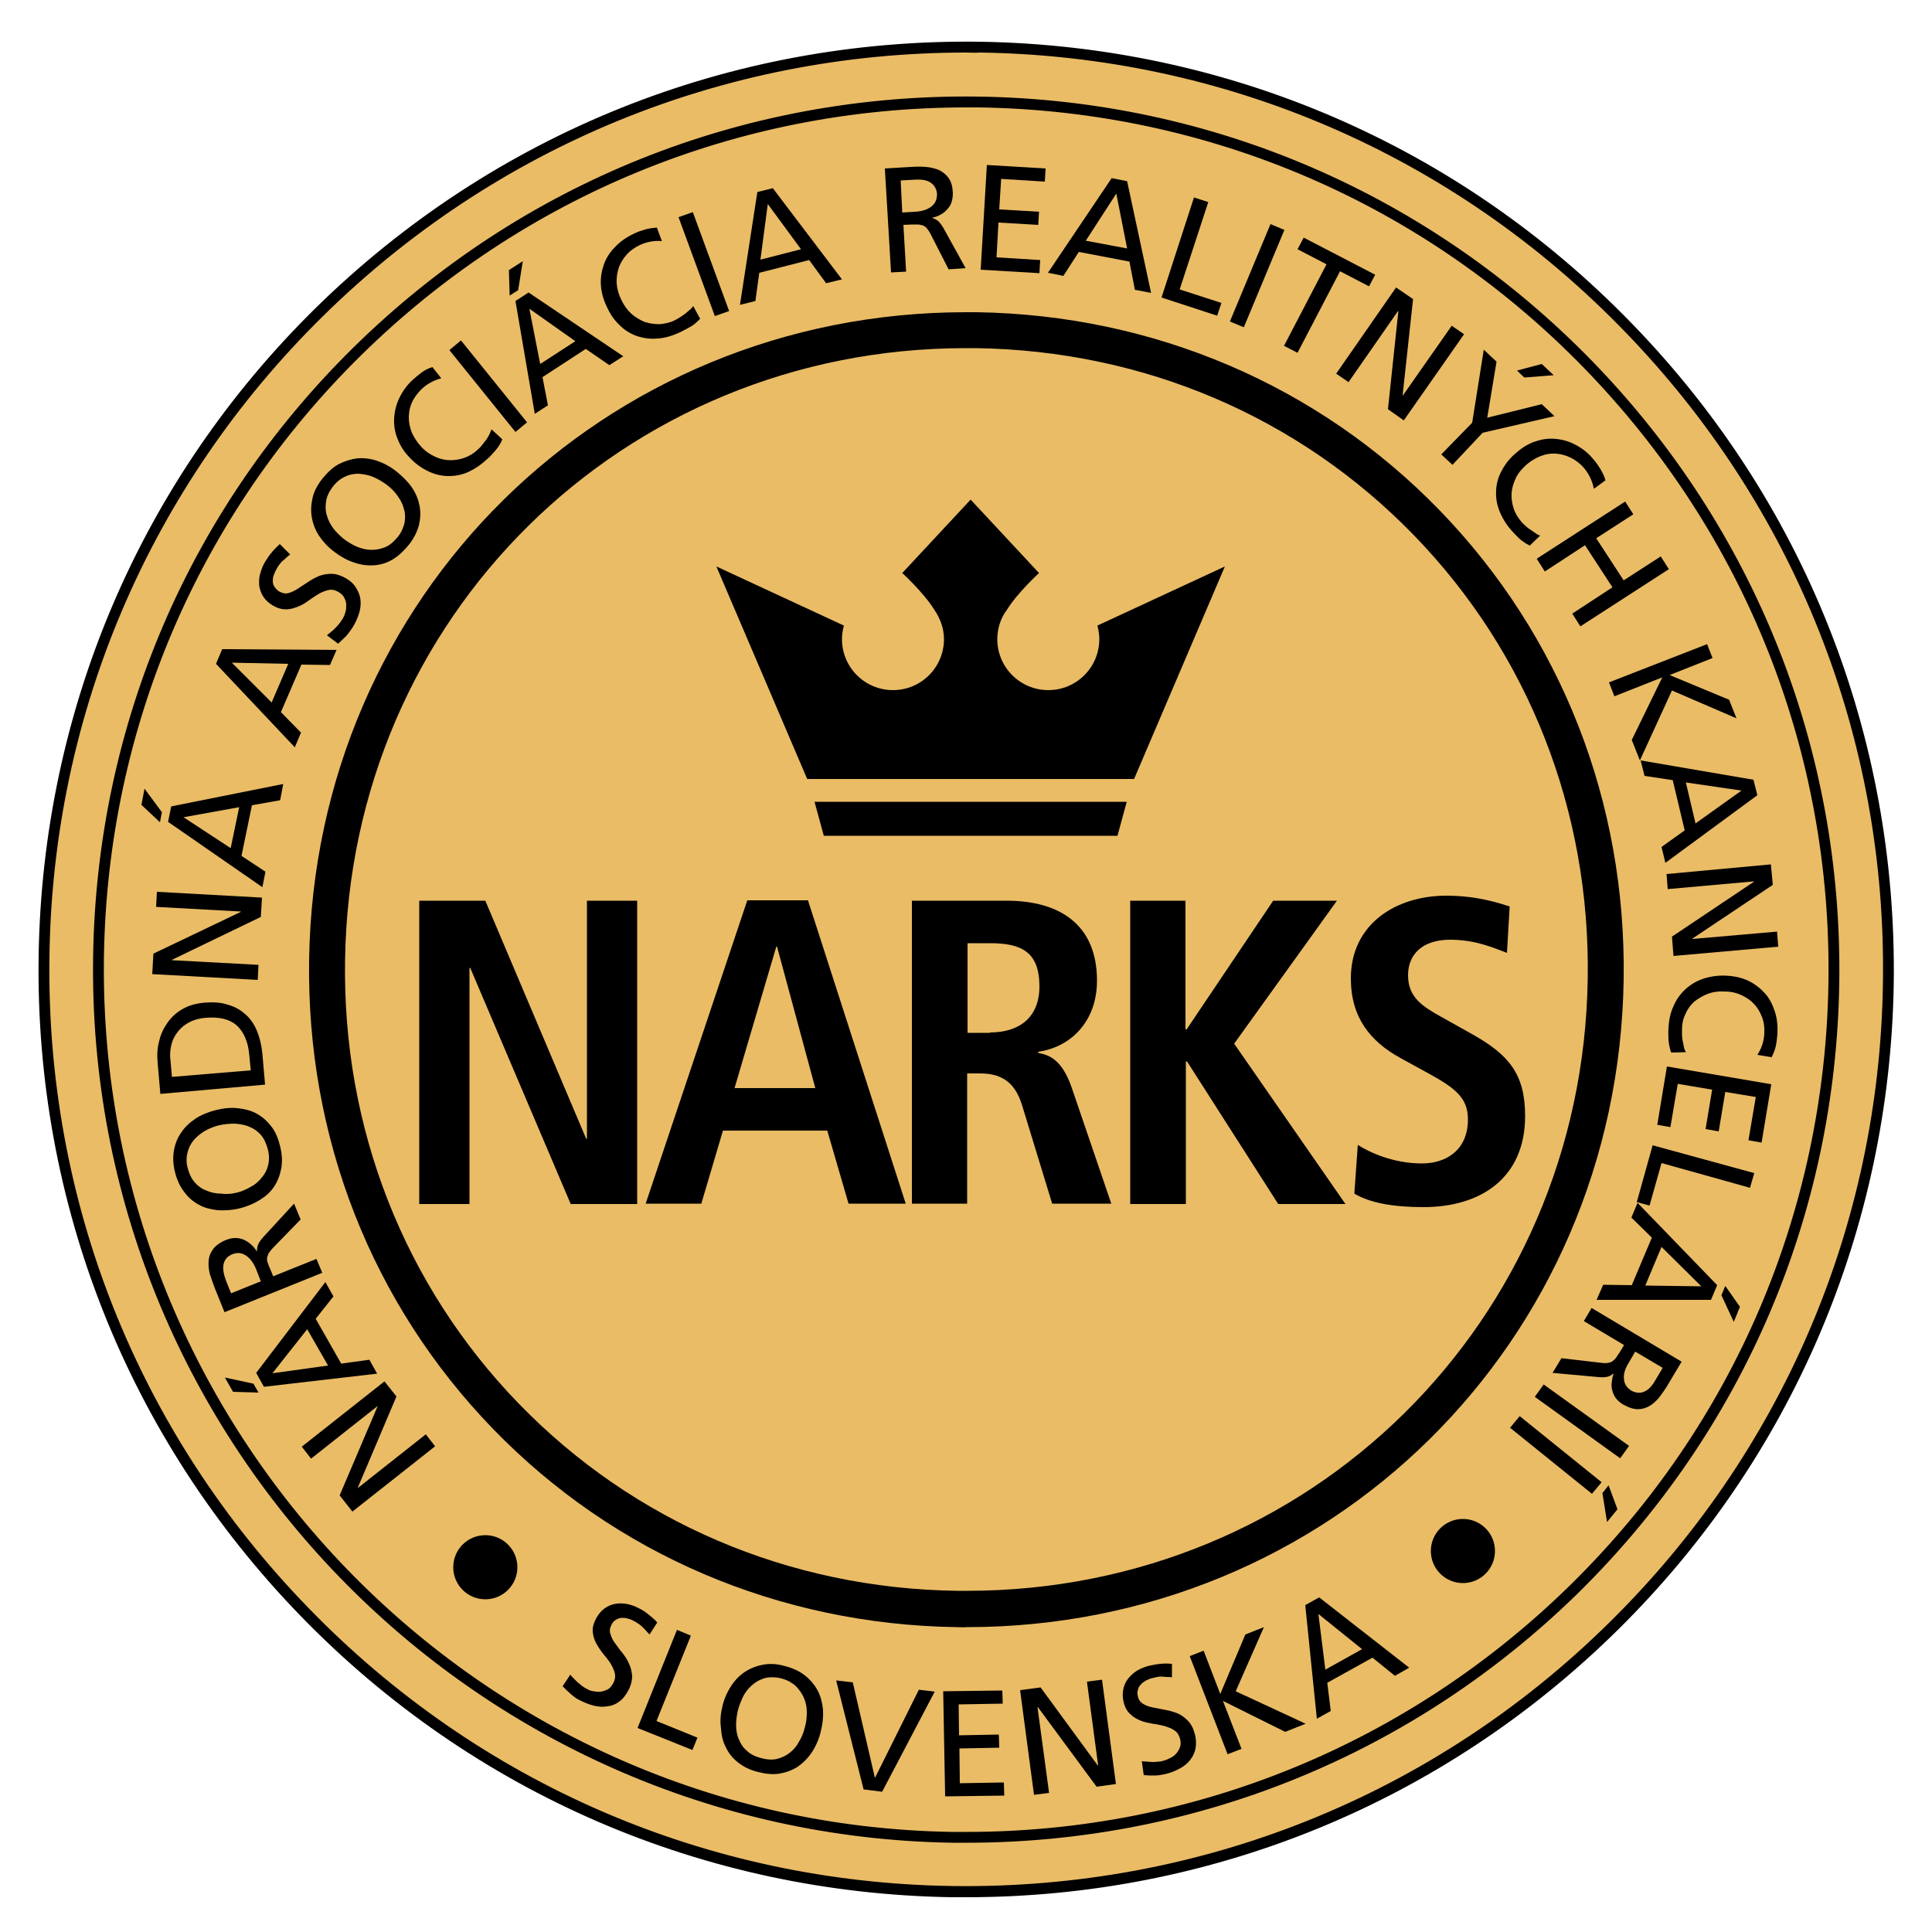 <?xml version="1.0" encoding="utf-8"?>
<!-- Generator: Adobe Illustrator 21.0.0, SVG Export Plug-In . SVG Version: 6.00 Build 0)  -->
<svg version="1.1" id="Layer_1" xmlns="http://www.w3.org/2000/svg" xmlns:xlink="http://www.w3.org/1999/xlink" x="0px" y="0px"
	 viewBox="0 0 500 500" style="enable-background:new 0 0 500 500;" xml:space="preserve">
<style type="text/css">
	.st0{fill:#EABC66;}
</style>
<path class="st0" d="M246,489.1c131.8,2,240.3-103.3,242.2-235.1c2-131.8-103.3-240.3-235.1-242.2C121.4,9.9,12.9,115.1,10.9,246.9
	C9,378.7,114.2,487.2,246,489.1"/>
<path d="M250.2,421.1c-0.9,0.1-1.8,0-2.7,0c-45.9-0.7-88.5-18.9-119.9-51.3c-31.4-32.4-48.3-75.5-47.6-121.4
	c1.4-94,76.1-167.6,170-167.6c0.9,0,1.8,0,2.7,0c45.9,0.7,88.5,18.9,119.9,51.3c31.4,32.4,48.3,75.5,47.6,121.4
	C418.8,347.5,344.1,421.1,250.2,421.1z M249.9,90.1c-88.7,0-159.3,69.6-160.6,158.4c-0.7,43.4,15.3,84.2,45,114.8
	c29.7,30.6,69.9,47.8,113.4,48.4c0.9,0,1.7,0,2.6,0c88.7,0,159.3-69.6,160.6-158.4c0.7-43.4-15.3-84.2-45-114.8
	c-29.7-30.6-69.9-47.8-113.4-48.4C251.6,90.1,250.7,90.1,249.9,90.1z"/>
<path d="M250.1,491c-1.3,0-2.5,0-3.7,0c-64.1-1-124-26.8-168.7-72.9C33.1,372.1,9,311.4,10,247.3c1-63.5,26.4-123,71.6-167.5
	c46.1-45.3,107.3-69.9,172-69c64.1,1,124,26.8,168.7,72.9c44.7,46,68.7,106.7,67.8,170.8c-1,63.5-26.4,123-71.6,167.5
	C373.3,466.5,313.5,491,250.1,491z M250,13.6c-62.6,0-121.7,24.2-166.4,68.2c-44.7,44-69.9,102.8-70.8,165.5
	c-1,63.4,22.8,123.3,67,168.8c44.1,45.5,103.3,71.1,166.7,72c64,0.9,124.5-23.3,170-68.2c44.7-44,69.9-102.8,70.8-165.5
	c1-63.4-22.8-123.3-67-168.8c-44.1-45.5-103.3-71.1-166.7-72C252.4,13.7,251.2,13.6,250,13.6z M250.1,476.9
	C250.1,476.9,250.1,476.9,250.1,476.9c-1.2,0-2.3,0-3.5,0C122,475,22.2,372.1,24.1,247.5C25,187.8,48.9,131.8,91.5,89.9
	c43.4-42.7,101-65.8,161.9-64.9c60.4,0.9,116.7,25.3,158.8,68.6c42,43.3,64.7,100.4,63.8,160.8c-0.9,59.8-24.8,115.7-67.4,157.7
	C366,453.9,309.8,476.9,250.1,476.9z M250,27.8c-58.9,0-114.5,22.8-156.5,64.1c-42.1,41.4-65.7,96.7-66.6,155.7
	c-1.8,123,96.8,224.7,219.8,226.5c1.1,0,2.3,0,3.4,0c0,0,0,0,0,0c58.9,0,114.5-22.8,156.5-64.1c42.1-41.4,65.7-96.7,66.6-155.7
	c0.9-59.6-21.5-116-63-158.8C368.7,52.7,313,28.7,253.4,27.8C252.2,27.8,251.1,27.8,250,27.8z"/>
<g>
	<g>
		<path d="M91.2,391.2l-3.3-4.2l9.8-23l0-0.1l-17.2,13.6l-2.4-3.1l21.4-16.9l3.1,3.9l-10,23.6l0,0.1l17.6-13.9l2.4,3.1L91.2,391.2z"
			/>
		<path d="M60.3,360.2l-2.1-3.7l7.4,1.6l1.3,2.3L60.3,360.2z M68.3,358.9l-2-3.6l17.9-23.5l2.1,3.7l-4.6,5.8l6.6,11.6l7.3-1l2,3.6
			L68.3,358.9z M70.5,355.4l14.4-2l-5.4-9.4L70.5,355.4z"/>
		<path d="M58.1,339.6l-2.5-6.2c-0.5-1.3-0.9-2.5-1.3-3.7c-0.3-1.2-0.4-2.4-0.3-3.5c0.1-1.1,0.5-2.1,1.2-3c0.7-0.9,1.8-1.7,3.3-2.3
			c0.8-0.3,1.5-0.5,2.3-0.5c0.8,0,1.5,0.1,2.2,0.4c0.7,0.3,1.3,0.7,1.9,1.2c0.6,0.5,1.1,1.1,1.5,1.8l0.1,0c0-0.6,0.1-1.2,0.3-1.7
			c0.2-0.5,0.6-1.1,1.2-1.8l8.1-8.8l1.7,4.1l-7.2,7.4c-0.5,0.5-0.8,1-1.1,1.4c-0.2,0.4-0.3,0.8-0.4,1.2c0,0.4,0,0.8,0.2,1.2
			c0.1,0.4,0.3,0.9,0.5,1.3l0.9,2.2l11.2-4.5l1.5,3.6L58.1,339.6z M67.5,331.6l-1.2-3.1c-0.7-1.7-1.6-2.9-2.7-3.6
			c-1.1-0.7-2.2-0.8-3.5-0.3c-1.2,0.5-1.9,1.3-2.2,2.4c-0.3,1.1-0.1,2.5,0.5,4.2l1.4,3.5L67.5,331.6z"/>
		<path d="M62.1,312.7c-2,0.5-3.9,0.6-5.7,0.5c-1.8-0.2-3.5-0.6-4.9-1.4c-1.5-0.8-2.8-1.9-3.8-3.3c-1.1-1.4-1.9-3.1-2.4-5.1
			c-0.5-2-0.6-3.9-0.3-5.6c0.3-1.7,0.9-3.3,1.9-4.7c0.9-1.4,2.2-2.6,3.7-3.6c1.5-1,3.3-1.7,5.2-2.2c2-0.5,3.9-0.7,5.7-0.5
			c1.8,0.2,3.5,0.6,4.9,1.4c1.5,0.8,2.7,1.9,3.8,3.3c1.1,1.4,1.8,3.1,2.3,5.2c0.5,2,0.6,3.9,0.3,5.6c-0.3,1.7-0.9,3.3-1.8,4.7
			c-0.9,1.4-2.2,2.6-3.7,3.5C65.9,311.4,64.1,312.2,62.1,312.7z M61.1,308.7c1.3-0.3,2.5-0.8,3.7-1.5c1.2-0.6,2.1-1.4,2.9-2.4
			c0.8-0.9,1.4-2,1.7-3.3c0.3-1.2,0.3-2.6-0.1-4.1c-0.4-1.5-1-2.8-1.8-3.7c-0.9-1-1.9-1.7-3-2.1c-1.1-0.5-2.4-0.7-3.7-0.8
			c-1.3,0-2.6,0.1-4,0.4c-1.3,0.3-2.6,0.8-3.8,1.5c-1.2,0.7-2.1,1.5-2.9,2.4c-0.8,1-1.3,2-1.6,3.3c-0.3,1.2-0.3,2.6,0.1,4
			c0.4,1.5,1,2.7,1.8,3.6c0.8,0.9,1.8,1.7,3,2.1c1.1,0.5,2.4,0.8,3.7,0.8C58.4,309.1,59.8,309,61.1,308.7z"/>
		<path d="M41.5,283.1l-0.7-8c-0.2-2-0.1-3.9,0.4-5.7c0.4-1.8,1.2-3.4,2.2-4.8c1-1.4,2.3-2.6,3.9-3.5c1.6-0.9,3.4-1.4,5.5-1.6
			c2.3-0.2,4.3-0.1,6.1,0.5c1.8,0.5,3.3,1.3,4.6,2.5c1.3,1.1,2.3,2.6,3,4.3c0.7,1.7,1.2,3.7,1.4,5.9l0.7,8L41.5,283.1z M64.9,277
			l-0.4-4.1c-0.3-3.3-1.4-5.8-3.2-7.5c-1.8-1.6-4.5-2.3-8-2c-1.6,0.1-3,0.5-4.2,1.1c-1.2,0.6-2.2,1.4-3,2.4c-0.8,1-1.4,2.1-1.7,3.3
			c-0.3,1.2-0.5,2.6-0.3,4l0.4,4.5L64.9,277z"/>
		<path d="M39.4,252.1l0.3-5.3l22.6-10.8l0-0.1l-21.9-1.2l0.2-3.9l27.2,1.5l-0.3,5l-23,11.1l0,0.1l22.4,1.2l-0.2,3.9L39.4,252.1z"/>
		<path d="M36.6,208.3l0.8-4.2l4.5,6.1l-0.5,2.6L36.6,208.3z M43.5,212.7l0.8-4l29-5.8l-0.8,4.2l-7.3,1.3l-2.7,13.1l6.2,4.1l-0.8,4
			L43.5,212.7z M47.5,211.5l12.2,8l2.2-10.6L47.5,211.5z"/>
		<path d="M55.9,171.8l1.6-3.8l29.6,0.2l-1.7,3.9L78,172l-5.3,12.3l5.2,5.3l-1.6,3.8L55.9,171.8z M60,171.5l10.3,10.3l4.3-10
			L60,171.5z"/>
		<path d="M75.1,143.5c-0.4,0.3-0.8,0.6-1.1,0.9c-0.3,0.3-0.6,0.6-0.9,0.8c-0.3,0.3-0.6,0.6-0.8,0.9c-0.2,0.3-0.5,0.7-0.7,1.1
			c-0.3,0.5-0.5,1-0.7,1.5c-0.2,0.5-0.3,1.1-0.3,1.6c0,0.5,0.1,1.1,0.4,1.5c0.3,0.5,0.7,0.9,1.3,1.3c0.8,0.4,1.5,0.6,2.3,0.4
			c0.8-0.2,1.6-0.6,2.4-1.1c0.8-0.5,1.7-1.1,2.6-1.7c0.9-0.6,1.9-1.2,2.9-1.6c1-0.4,2.1-0.6,3.3-0.6c1.1,0,2.4,0.4,3.6,1.1
			c1.3,0.7,2.2,1.6,2.8,2.6c0.6,1,1,2,1.1,3.1c0.1,1.1,0,2.3-0.4,3.5c-0.4,1.2-0.9,2.4-1.6,3.5c-0.5,0.8-1.1,1.6-1.7,2.3
			c-0.7,0.7-1.4,1.3-2.1,2l-2.9-2.2c0.3-0.2,0.6-0.5,1-0.8c0.4-0.3,0.7-0.6,1.1-1c0.4-0.4,0.7-0.7,1.1-1.2c0.3-0.4,0.6-0.8,0.9-1.3
			c0.3-0.5,0.5-1,0.7-1.7c0.2-0.6,0.2-1.3,0.2-1.9c0-0.6-0.2-1.2-0.5-1.8c-0.3-0.6-0.8-1.1-1.5-1.5c-0.9-0.5-1.7-0.7-2.6-0.5
			c-0.8,0.2-1.7,0.5-2.5,1c-0.9,0.5-1.7,1.1-2.6,1.7c-0.9,0.7-1.8,1.2-2.8,1.6c-1,0.4-2,0.7-3.1,0.7c-1.1,0-2.2-0.3-3.4-1
			c-1-0.6-1.8-1.3-2.4-2.2c-0.6-0.9-0.9-1.8-1.1-2.8c-0.1-1-0.1-2,0.2-3.1c0.3-1.1,0.7-2.2,1.3-3.2c0.5-0.8,1-1.6,1.7-2.4
			c0.6-0.8,1.4-1.5,2.1-2.2L75.1,143.5z"/>
		<path d="M86.5,142.8c-1.6-1.2-2.9-2.6-3.9-4.1c-1-1.5-1.6-3.1-1.9-4.8c-0.3-1.7-0.2-3.3,0.2-5.1c0.4-1.7,1.3-3.4,2.6-5
			c1.3-1.6,2.7-2.9,4.2-3.7c1.6-0.8,3.2-1.3,4.9-1.5c1.7-0.1,3.4,0.1,5.1,0.7c1.7,0.6,3.4,1.5,5,2.8c1.6,1.3,3,2.7,4,4.2
			c1,1.5,1.6,3.1,1.9,4.7c0.3,1.7,0.2,3.3-0.2,5c-0.5,1.7-1.3,3.4-2.6,5c-1.3,1.6-2.7,2.9-4.2,3.8c-1.5,0.9-3.2,1.4-4.8,1.5
			c-1.7,0.1-3.4-0.1-5.1-0.7C89.8,145,88.1,144,86.5,142.8z M89,139.5c1.1,0.8,2.2,1.5,3.4,2c1.2,0.5,2.5,0.8,3.7,0.8
			c1.2,0,2.4-0.2,3.6-0.7c1.2-0.5,2.2-1.4,3.2-2.6c1-1.2,1.5-2.5,1.8-3.7c0.2-1.3,0.2-2.5-0.2-3.7c-0.3-1.2-0.9-2.3-1.7-3.4
			c-0.8-1.1-1.7-2-2.8-2.8c-1.1-0.8-2.3-1.5-3.5-2c-1.2-0.5-2.5-0.7-3.7-0.8c-1.2,0-2.4,0.2-3.6,0.8c-1.1,0.5-2.2,1.4-3.1,2.6
			c-0.9,1.2-1.5,2.4-1.7,3.7c-0.2,1.2-0.2,2.5,0.2,3.7c0.3,1.2,0.9,2.3,1.7,3.4C87,137.7,87.9,138.6,89,139.5z"/>
		<path d="M114.2,97.9c-1.9,0.5-3.6,1.4-5.1,2.8c-1.1,1.1-2,2.3-2.5,3.5c-0.6,1.3-0.8,2.6-0.8,3.9c0,1.3,0.3,2.6,0.8,3.9
			c0.6,1.3,1.4,2.5,2.4,3.6c1.1,1.2,2.3,2,3.6,2.6c1.3,0.6,2.6,0.9,3.9,0.9c1.3,0,2.6-0.2,3.9-0.7c1.3-0.5,2.4-1.2,3.4-2.2
			c0.4-0.3,0.7-0.7,1.1-1.2c0.3-0.4,0.7-0.9,1-1.3c0.3-0.5,0.6-0.9,0.8-1.4c0.2-0.4,0.4-0.9,0.5-1.2l2.8,2.6c-0.4,1-1,2-1.8,2.9
			c-0.8,0.9-1.4,1.6-2,2.1c-1.6,1.5-3.2,2.6-4.9,3.4c-1.7,0.8-3.5,1.1-5.2,1.1c-1.8,0-3.5-0.4-5.2-1.2c-1.7-0.8-3.3-1.9-4.8-3.5
			c-1.5-1.5-2.5-3.1-3.2-4.9c-0.7-1.7-1-3.5-0.9-5.3c0.1-1.8,0.5-3.5,1.3-5.2c0.8-1.7,1.9-3.3,3.4-4.7c0.8-0.7,1.6-1.4,2.4-2
			c0.8-0.6,1.8-1.1,2.8-1.4L114.2,97.9z"/>
		<path d="M116.3,90.6l3-2.5l17.1,21.2l-3,2.5L116.3,90.6z"/>
		<path d="M131.7,69.9l3.6-2.3l-1.2,7.5l-2.2,1.4L131.7,69.9z M133.4,77.9l3.4-2.2l24.5,16.5l-3.6,2.3l-6.1-4.2l-11.2,7.3l1.4,7.3
			l-3.4,2.2L133.4,77.9z M137,79.9l2.8,14.3l9.1-5.9L137,79.9z"/>
		<path d="M171.3,62.4c-2-0.2-3.9,0.2-5.7,1c-1.4,0.7-2.6,1.5-3.5,2.6c-0.9,1-1.6,2.2-2,3.4c-0.4,1.3-0.6,2.6-0.5,4
			c0.1,1.4,0.5,2.8,1.2,4.2c0.7,1.5,1.6,2.7,2.6,3.6c1,0.9,2.2,1.6,3.4,2.1c1.2,0.4,2.5,0.6,3.9,0.6c1.3-0.1,2.7-0.4,3.9-1
			c0.4-0.2,0.9-0.5,1.4-0.8c0.5-0.3,0.9-0.6,1.3-0.9c0.4-0.3,0.8-0.7,1.2-1c0.4-0.3,0.7-0.7,0.9-1l1.8,3.3c-0.8,0.8-1.6,1.6-2.6,2.1
			c-1,0.6-1.9,1-2.6,1.4c-2,0.9-3.9,1.5-5.8,1.6c-1.9,0.2-3.7-0.1-5.3-0.6c-1.7-0.6-3.2-1.5-4.5-2.8c-1.4-1.3-2.5-2.9-3.4-4.9
			c-0.9-1.9-1.4-3.8-1.5-5.6c-0.1-1.9,0.2-3.6,0.8-5.3c0.6-1.7,1.6-3.2,2.9-4.5c1.3-1.4,2.9-2.5,4.8-3.4c1-0.5,1.9-0.8,2.9-1.1
			c1-0.3,2-0.4,3.1-0.5L171.3,62.4z"/>
		<path d="M175.6,56.2l3.7-1.3l9.4,25.6l-3.7,1.3L175.6,56.2z"/>
		<path d="M196,49.7l4-1l17.9,23.6l-4.1,1l-4.4-6l-12.9,3.3l-1,7.3l-4,1L196,49.7z M198.7,52.8l-1.9,14.4l10.5-2.7L198.7,52.8z"/>
		<path d="M229,43.6l6.7-0.4c1.4-0.1,2.7-0.1,3.9,0c1.3,0.1,2.4,0.4,3.4,0.8c1,0.5,1.9,1.2,2.5,2.1c0.7,0.9,1,2.2,1.1,3.8
			c0,0.8-0.1,1.6-0.3,2.3c-0.2,0.7-0.6,1.4-1.1,1.9c-0.5,0.6-1,1-1.7,1.4c-0.7,0.4-1.4,0.7-2.2,0.8l0,0.1c0.6,0.2,1.1,0.5,1.5,0.8
			c0.4,0.4,0.8,0.9,1.3,1.7l5.8,10.5l-4.4,0.3l-4.7-9.2c-0.3-0.6-0.7-1.1-1-1.5c-0.3-0.3-0.7-0.6-1.1-0.7c-0.4-0.1-0.8-0.2-1.2-0.2
			c-0.4,0-0.9,0-1.4,0l-2.3,0.1l0.7,12.1l-3.9,0.2L229,43.6z M233.5,55l3.3-0.2c1.9-0.1,3.3-0.6,4.3-1.4c1-0.8,1.4-1.9,1.4-3.2
			c-0.1-1.2-0.6-2.2-1.6-2.9c-1-0.7-2.3-0.9-4.1-0.8l-3.7,0.2L233.5,55z"/>
		<path d="M255.4,42.7l15.2,0.9l-0.2,3.4l-11.3-0.7l-0.5,7.9l10.3,0.6l-0.2,3.4l-10.3-0.6l-0.5,9l11.3,0.7l-0.2,3.4l-15.2-0.9
			L255.4,42.7z"/>
		<path d="M287.7,46.1l4,0.8l6.2,28.9l-4.2-0.8l-1.4-7.3l-13.1-2.5l-4,6.2l-4-0.8L287.7,46.1z M288.9,50.1L281,62.3l10.7,2
			L288.9,50.1z"/>
		<path d="M309,51.1l3.7,1.2l-7.4,22.6l10.8,3.5l-1.1,3.3L300.6,77L309,51.1z"/>
		<path d="M328.8,58l3.6,1.5l-10.5,25.2l-3.6-1.5L328.8,58z"/>
		<path d="M343.3,68.4l-7.5-3.9l1.6-3l18.5,9.6l-1.6,3l-7.5-3.9l-11,21.1l-3.5-1.8L343.3,68.4z"/>
		<path d="M361.3,74.4l4.4,3l-2.7,24.9l0.1,0l12.6-18l3.2,2.2l-15.6,22.3l-4.1-2.9l2.7-25.4l-0.1,0l-12.8,18.4l-3.2-2.2L361.3,74.4z
			"/>
		<path d="M381,109.4l3-18.9l3.3,3.1l-2.4,14.5l14.1-3.5l3.3,3.1l-18.6,4.3l-7.8,8.3l-2.9-2.7L381,109.4z M399,94.2l3.1,2.9
			l-7.6,0.6l-1.9-1.8L399,94.2z"/>
		<path d="M412.5,126.5c-0.4-2-1.2-3.7-2.5-5.3c-1-1.2-2.2-2.1-3.4-2.7c-1.2-0.6-2.5-1-3.9-1.1c-1.3-0.1-2.6,0.1-3.9,0.6
			c-1.3,0.5-2.5,1.2-3.7,2.2c-1.2,1.1-2.2,2.2-2.8,3.5c-0.6,1.3-1,2.5-1.1,3.9c-0.1,1.3,0.1,2.6,0.5,3.9c0.4,1.3,1.1,2.4,2,3.5
			c0.3,0.4,0.7,0.7,1.1,1.1c0.4,0.4,0.8,0.7,1.3,1c0.4,0.3,0.9,0.6,1.3,0.9c0.4,0.3,0.8,0.5,1.2,0.6l-2.7,2.6
			c-1-0.5-1.9-1.1-2.8-1.9c-0.8-0.8-1.5-1.5-2-2.1c-1.4-1.6-2.4-3.3-3.1-5.1c-0.7-1.8-0.9-3.5-0.8-5.3c0.1-1.8,0.6-3.5,1.5-5.1
			c0.9-1.7,2.1-3.2,3.8-4.6c1.6-1.4,3.3-2.4,5-2.9c1.8-0.6,3.5-0.8,5.3-0.6c1.8,0.2,3.5,0.7,5.1,1.6c1.7,0.9,3.2,2.1,4.5,3.7
			c0.7,0.8,1.3,1.7,1.8,2.5c0.5,0.9,1,1.8,1.3,2.9L412.5,126.5z"/>
		<path d="M420.6,129.8l2.1,3.3l-9.6,6.2l7.1,10.9l9.6-6.2l2.1,3.3l-22.9,14.8l-2.1-3.3l10.4-6.8l-7.1-10.9l-10.4,6.8l-2.1-3.3
			L420.6,129.8z"/>
		<path d="M441.8,166.7l1.4,3.6l-11.1,4.4l15.4,6.4l1.9,4.8l-16.7-7.2l-8.3,18.1l-2.1-5.3l7.9-16.2l-12.4,4.9l-1.4-3.6L441.8,166.7z
			"/>
		<path d="M453.8,201.8l1,4l-23.8,17.5l-1-4.1l6-4.3l-3.1-13l-7.3-1.1l-1-4L453.8,201.8z M450.7,204.6l-14.4-2.1l2.5,10.6
			L450.7,204.6z"/>
		<path d="M458.3,223.7l0.5,5.3L438,242.9l0,0.1l21.9-1.9l0.3,3.9l-27.1,2.4l-0.4-5l21.2-14.2l0-0.1l-22.3,2l-0.3-3.9L458.3,223.7z"
			/>
		<path d="M454.8,273c1.1-1.7,1.7-3.5,1.8-5.5c0.1-1.6-0.1-3-0.6-4.3c-0.5-1.3-1.2-2.5-2.1-3.4c-0.9-1-2-1.7-3.3-2.3
			c-1.3-0.6-2.7-0.9-4.2-0.9c-1.6-0.1-3.1,0.1-4.4,0.6c-1.3,0.5-2.5,1.2-3.5,2c-1,0.9-1.8,2-2.3,3.2c-0.6,1.2-0.9,2.5-0.9,3.9
			c0,0.5,0,1,0,1.6c0,0.5,0.1,1.1,0.2,1.6c0.1,0.5,0.2,1.1,0.3,1.5c0.1,0.5,0.3,0.9,0.5,1.3l-3.8,0.1c-0.4-1.1-0.6-2.2-0.7-3.3
			c0-1.1-0.1-2.1,0-2.9c0.1-2.2,0.5-4.1,1.3-5.8c0.7-1.7,1.8-3.2,3.1-4.4c1.3-1.2,2.8-2.1,4.6-2.7c1.8-0.6,3.8-0.9,5.9-0.8
			c2.1,0.1,4,0.5,5.7,1.3c1.7,0.8,3.1,1.9,4.3,3.2c1.2,1.3,2,2.9,2.6,4.7c0.6,1.8,0.8,3.7,0.7,5.8c-0.1,1.1-0.2,2.1-0.4,3.1
			c-0.2,1-0.6,2-1.1,3L454.8,273z"/>
		<path d="M458.4,280.6l-2.5,15.1l-3.4-0.6l1.9-11.2l-7.9-1.3l-1.7,10.2l-3.4-0.6l1.7-10.2l-8.9-1.5l-1.9,11.2l-3.4-0.6l2.5-15.1
			L458.4,280.6z"/>
		<path d="M454,303.6l-1.1,3.8l-22.9-6.4l-3.1,11l-3.3-0.9l4.1-14.7L454,303.6z"/>
		<path d="M444.4,332.6l-1.6,3.8l-29.6,0l1.7-3.9l7.4,0.1l5.2-12.3l-5.3-5.2l1.6-3.8L444.4,332.6z M440.3,332.9L430,322.7l-4.2,10
			L440.3,332.9z M450.3,338.2l-1.6,3.9l-3.2-6.9l1-2.4L450.3,338.2z"/>
		<path d="M435.2,352.4l-3.4,5.7c-0.7,1.2-1.4,2.2-2.2,3.3c-0.8,1-1.6,1.8-2.6,2.4c-1,0.6-2,0.9-3.1,0.9c-1.1,0-2.4-0.4-3.8-1.2
			c-0.7-0.4-1.3-0.9-1.8-1.5c-0.5-0.6-0.8-1.3-1-2c-0.2-0.7-0.3-1.4-0.2-2.2c0.1-0.8,0.2-1.5,0.5-2.3l-0.1,0c-0.5,0.4-1,0.7-1.5,0.8
			c-0.5,0.1-1.2,0.2-2.2,0.1l-12-1.1l2.3-3.8l10.3,1.2c0.7,0.1,1.3,0.1,1.8,0c0.5-0.1,0.9-0.2,1.2-0.5c0.3-0.2,0.6-0.5,0.9-0.9
			c0.2-0.4,0.5-0.8,0.8-1.2l1.2-2l-10.4-6.2l2-3.4L435.2,352.4z M423.2,349.8l-1.7,2.9c-1,1.6-1.4,3.1-1.2,4.3
			c0.1,1.3,0.8,2.2,1.9,2.9c1.1,0.6,2.2,0.7,3.2,0.3c1.1-0.4,2.1-1.4,3-3l1.9-3.2L423.2,349.8z"/>
		<path d="M421.6,374.2l-2.3,3.2l-22.1-15.9l2.3-3.2L421.6,374.2z"/>
		<path d="M414.5,383.6l-2.5,3l-21.2-17.1l2.5-3L414.5,383.6z M418.6,390.6l-2.7,3.3l-1.2-7.5l1.6-2L418.6,390.6z"/>
	</g>
	<g>
		<g>
			<path d="M168.1,423c-0.4-0.4-0.7-0.7-1-1.1c-0.3-0.3-0.6-0.6-0.9-0.9c-0.3-0.3-0.6-0.5-1-0.8c-0.4-0.2-0.7-0.5-1.2-0.7
				c-0.5-0.3-1-0.5-1.5-0.6c-0.6-0.2-1.1-0.2-1.6-0.2c-0.5,0-1,0.2-1.5,0.5c-0.5,0.3-0.9,0.7-1.2,1.4c-0.4,0.8-0.5,1.6-0.2,2.3
				c0.2,0.8,0.6,1.6,1.2,2.4c0.6,0.8,1.2,1.7,1.9,2.5c0.7,0.9,1.3,1.8,1.7,2.8c0.5,1,0.7,2.1,0.8,3.2c0,1.1-0.3,2.4-1,3.7
				c-0.7,1.3-1.5,2.3-2.4,2.9c-0.9,0.7-2,1.1-3.1,1.2c-1.1,0.2-2.3,0.1-3.5-0.2c-1.2-0.3-2.4-0.8-3.6-1.4c-0.9-0.4-1.6-1-2.3-1.6
				c-0.7-0.6-1.4-1.3-2.1-2l2-3c0.2,0.3,0.5,0.6,0.8,0.9c0.3,0.3,0.7,0.7,1,1c0.4,0.3,0.8,0.7,1.2,1c0.4,0.3,0.9,0.6,1.3,0.8
				c0.5,0.3,1,0.5,1.7,0.6c0.6,0.1,1.3,0.2,1.9,0.1c0.6-0.1,1.2-0.3,1.8-0.6c0.6-0.3,1-0.9,1.4-1.6c0.5-0.9,0.6-1.8,0.4-2.6
				c-0.2-0.8-0.6-1.7-1.1-2.5c-0.5-0.8-1.2-1.7-1.9-2.5c-0.7-0.9-1.3-1.8-1.8-2.7c-0.5-0.9-0.8-2-0.9-3c-0.1-1.1,0.2-2.2,0.9-3.5
				c0.6-1.1,1.3-1.9,2.1-2.5c0.8-0.6,1.7-1,2.7-1.2c1-0.2,2-0.2,3.1,0c1.1,0.2,2.2,0.6,3.3,1.2c0.8,0.4,1.6,0.9,2.4,1.6
				c0.8,0.6,1.6,1.3,2.2,2L168.1,423z"/>
			<path d="M175.2,421.8l3.6,1.5l-8.9,22.1l10.6,4.3l-1.3,3.2l-14.2-5.7L175.2,421.8z"/>
			<path d="M187,441.4c0.5-2,1.3-3.7,2.3-5.2c1-1.5,2.2-2.7,3.6-3.6c1.4-0.9,3-1.5,4.7-1.8c1.7-0.3,3.6-0.2,5.6,0.4
				c2,0.5,3.7,1.3,5.1,2.4c1.4,1.1,2.5,2.4,3.3,3.9c0.8,1.5,1.2,3.1,1.4,5c0.1,1.8-0.1,3.7-0.6,5.7c-0.5,2-1.3,3.8-2.3,5.3
				c-1,1.5-2.2,2.7-3.6,3.7c-1.4,0.9-3,1.5-4.7,1.8c-1.7,0.3-3.6,0.1-5.6-0.4c-2-0.5-3.7-1.3-5.1-2.4c-1.4-1.1-2.5-2.4-3.2-3.9
				c-0.8-1.5-1.2-3.1-1.3-5C186.3,445.3,186.5,443.4,187,441.4z M191,442.5c-0.3,1.3-0.5,2.6-0.5,3.9c0,1.3,0.2,2.6,0.7,3.7
				c0.5,1.2,1.1,2.2,2.1,3c0.9,0.9,2.2,1.5,3.7,1.9c1.5,0.4,2.9,0.5,4.1,0.2c1.2-0.3,2.3-0.8,3.3-1.6c1-0.8,1.8-1.7,2.4-2.9
				c0.7-1.1,1.2-2.4,1.5-3.7c0.4-1.3,0.5-2.7,0.5-4c0-1.3-0.3-2.6-0.8-3.7c-0.5-1.1-1.2-2.1-2.1-3c-0.9-0.8-2.1-1.5-3.6-1.9
				c-1.5-0.4-2.8-0.4-4-0.2c-1.2,0.3-2.3,0.8-3.3,1.6c-1,0.8-1.8,1.7-2.5,2.9C191.9,439.9,191.4,441.1,191,442.5z"/>
			<path d="M228.3,463.7l-4.8-0.6l-7.1-28.2l4.3,0.5l5.7,24.6l0.1,0l11.3-22.7l4.1,0.5L228.3,463.7z"/>
			<path d="M244.1,437.7l15.3-0.2l0.1,3.4l-11.4,0.2l0.1,8l10.3-0.2l0.1,3.4l-10.3,0.2l0.1,9l11.4-0.2l0.1,3.4l-15.3,0.2
				L244.1,437.7z"/>
			<path d="M264,437.4l5.3-0.7l14.8,20.2l0.1,0l-2.9-21.7l3.9-0.5l3.6,27l-5,0.7l-15.2-20.6l-0.1,0l3,22.2l-3.9,0.5L264,437.4z"/>
			<path d="M303.3,434.1c-0.5-0.1-1-0.1-1.4-0.1c-0.4,0-0.8-0.1-1.2-0.1c-0.4,0-0.8,0-1.2,0.1c-0.4,0.1-0.9,0.2-1.3,0.3
				c-0.5,0.1-1,0.3-1.6,0.6c-0.5,0.3-1,0.6-1.3,1c-0.4,0.4-0.7,0.8-0.8,1.4c-0.2,0.5-0.2,1.1,0,1.8c0.2,0.9,0.7,1.5,1.4,1.9
				c0.7,0.4,1.5,0.7,2.5,0.9c1,0.2,2,0.4,3.1,0.6c1.1,0.2,2.2,0.5,3.2,0.9c1,0.4,1.9,1.1,2.7,1.9c0.8,0.8,1.4,1.9,1.8,3.4
				c0.4,1.4,0.4,2.7,0.2,3.8c-0.2,1.1-0.7,2.1-1.4,3c-0.7,0.9-1.6,1.6-2.7,2.2c-1.1,0.6-2.3,1.1-3.6,1.4c-0.9,0.2-1.9,0.4-2.8,0.4
				c-1,0-1.9,0-2.9-0.1l-0.5-3.6c0.4,0,0.8,0.1,1.2,0.1c0.5,0,1,0.1,1.5,0.1c0.5,0,1,0,1.6-0.1c0.5,0,1-0.1,1.5-0.3
				c0.5-0.1,1.1-0.4,1.7-0.7c0.6-0.3,1.1-0.7,1.5-1.2c0.4-0.5,0.7-1,0.9-1.6c0.2-0.6,0.2-1.3,0-2.1c-0.3-1-0.7-1.7-1.5-2.2
				c-0.7-0.5-1.6-0.8-2.5-1.1c-1-0.2-2-0.5-3.1-0.6c-1.1-0.2-2.1-0.4-3.1-0.8c-1-0.4-1.9-0.9-2.7-1.7c-0.8-0.7-1.4-1.8-1.7-3.1
				c-0.3-1.2-0.3-2.2-0.1-3.3c0.2-1,0.6-1.9,1.2-2.7c0.6-0.8,1.4-1.5,2.3-2.1c1-0.6,2-1,3.2-1.3c0.9-0.2,1.8-0.4,2.9-0.5
				c1-0.1,2-0.1,3,0L303.3,434.1z"/>
			<path d="M307.9,428.6l3.6-1.4l4.3,11.2l6.5-15.4l4.8-1.9l-7.3,16.6l18.1,8.4l-5.3,2.1l-16.1-8l4.8,12.4l-3.6,1.4L307.9,428.6z"/>
			<path d="M337.8,415.4l3.6-2l23.3,18.2l-3.7,2.1l-5.8-4.7l-11.7,6.5l0.9,7.3l-3.6,2L337.8,415.4z M341.2,417.7l1.8,14.4l9.5-5.3
				L341.2,417.7z"/>
		</g>
	</g>
</g>
<g>
	<circle cx="125.6" cy="405.6" r="8.3"/>
	<circle cx="378.6" cy="401.4" r="8.3"/>
</g>
<g>
	<path d="M108.5,233.1h17.1l26.1,61.6h0.2v-61.6h13v78.5h-17.2l-26-61.1h-0.2v61.1h-13V233.1z"/>
	<path d="M214.1,292.6h-27l-5.6,18.9h-14.4l26.3-78.5h15.7l25.3,78.5h-14.8L214.1,292.6z M211,281.6l-9.9-36.6h-0.2l-10.8,36.6H211z
		"/>
	<path d="M236,233.1h24.5c13.9,0,23.4,6.3,23.4,20.7c0,10.2-6.4,17.1-15.2,18.4v0.3c2.9,0.5,6.2,1.8,8.7,9.1l10.2,29.9h-15.3
		l-7.8-25.5c-1.9-6.2-5.6-8.2-10.9-8.2h-3.3v33.7H236V233.1z M256.2,267.2c7.6,0,12.8-3.9,12.8-11.9c0-9-4.7-11.2-12.8-11.2h-5.8
		v23.2H256.2z"/>
	<path d="M292.4,233.1h14.4v33.3h0.3l22.4-33.3H346l-26.6,37l28.8,41.5h-17.4l-23.6-36.9h-0.3v36.9h-14.4V233.1z"/>
	<path d="M351.4,296.3c2.8,1.8,9,4.8,16.6,4.8c6.3,0,11.9-3.5,11.9-11.4c0-5.6-3.3-8.1-10.2-11.9l-7.3-4
		c-7.8-4.3-12.8-10.5-12.8-20.6c0-14,11.6-21.4,24.7-21.4c8.3,0,14.2,2.1,16.4,2.8l-0.7,12c-3.5-1.3-8.1-3.4-14.7-3.4
		c-7.2,0-10.9,3.8-10.9,9.2c0,5.8,3.9,8.1,8.3,10.6l8.4,4.7c9.2,5.2,13.6,10.1,13.6,21.1c0,16-11.4,23.6-26.3,23.6
		c-7.9,0-13.9-1.1-17.9-3.5L351.4,296.3z"/>
</g>
<g>
	<path d="M293.5,201.6l23.5-55l-33,15.3c0.3,1.1,0.5,2.3,0.5,3.5c0,7.3-5.9,13.2-13.2,13.2c-7.3,0-13.2-5.9-13.2-13.2
		c0-2.8,0.9-5.5,2.5-7.6c2.8-4.5,8.3-9.5,8.3-9.5l-17.7-19l0,0.1l0-0.1l-17.7,19c0,0,5.5,5,8.3,9.5c1.5,2.2,2.5,4.8,2.5,7.6
		c0,7.3-5.9,13.2-13.2,13.2c-7.3,0-13.2-5.9-13.2-13.2c0-1.2,0.2-2.4,0.5-3.5l-33-15.3l23.5,55H293.5z"/>
	<polygon points="289.2,216.3 213.2,216.3 210.8,207.5 291.6,207.5 	"/>
</g>
</svg>
